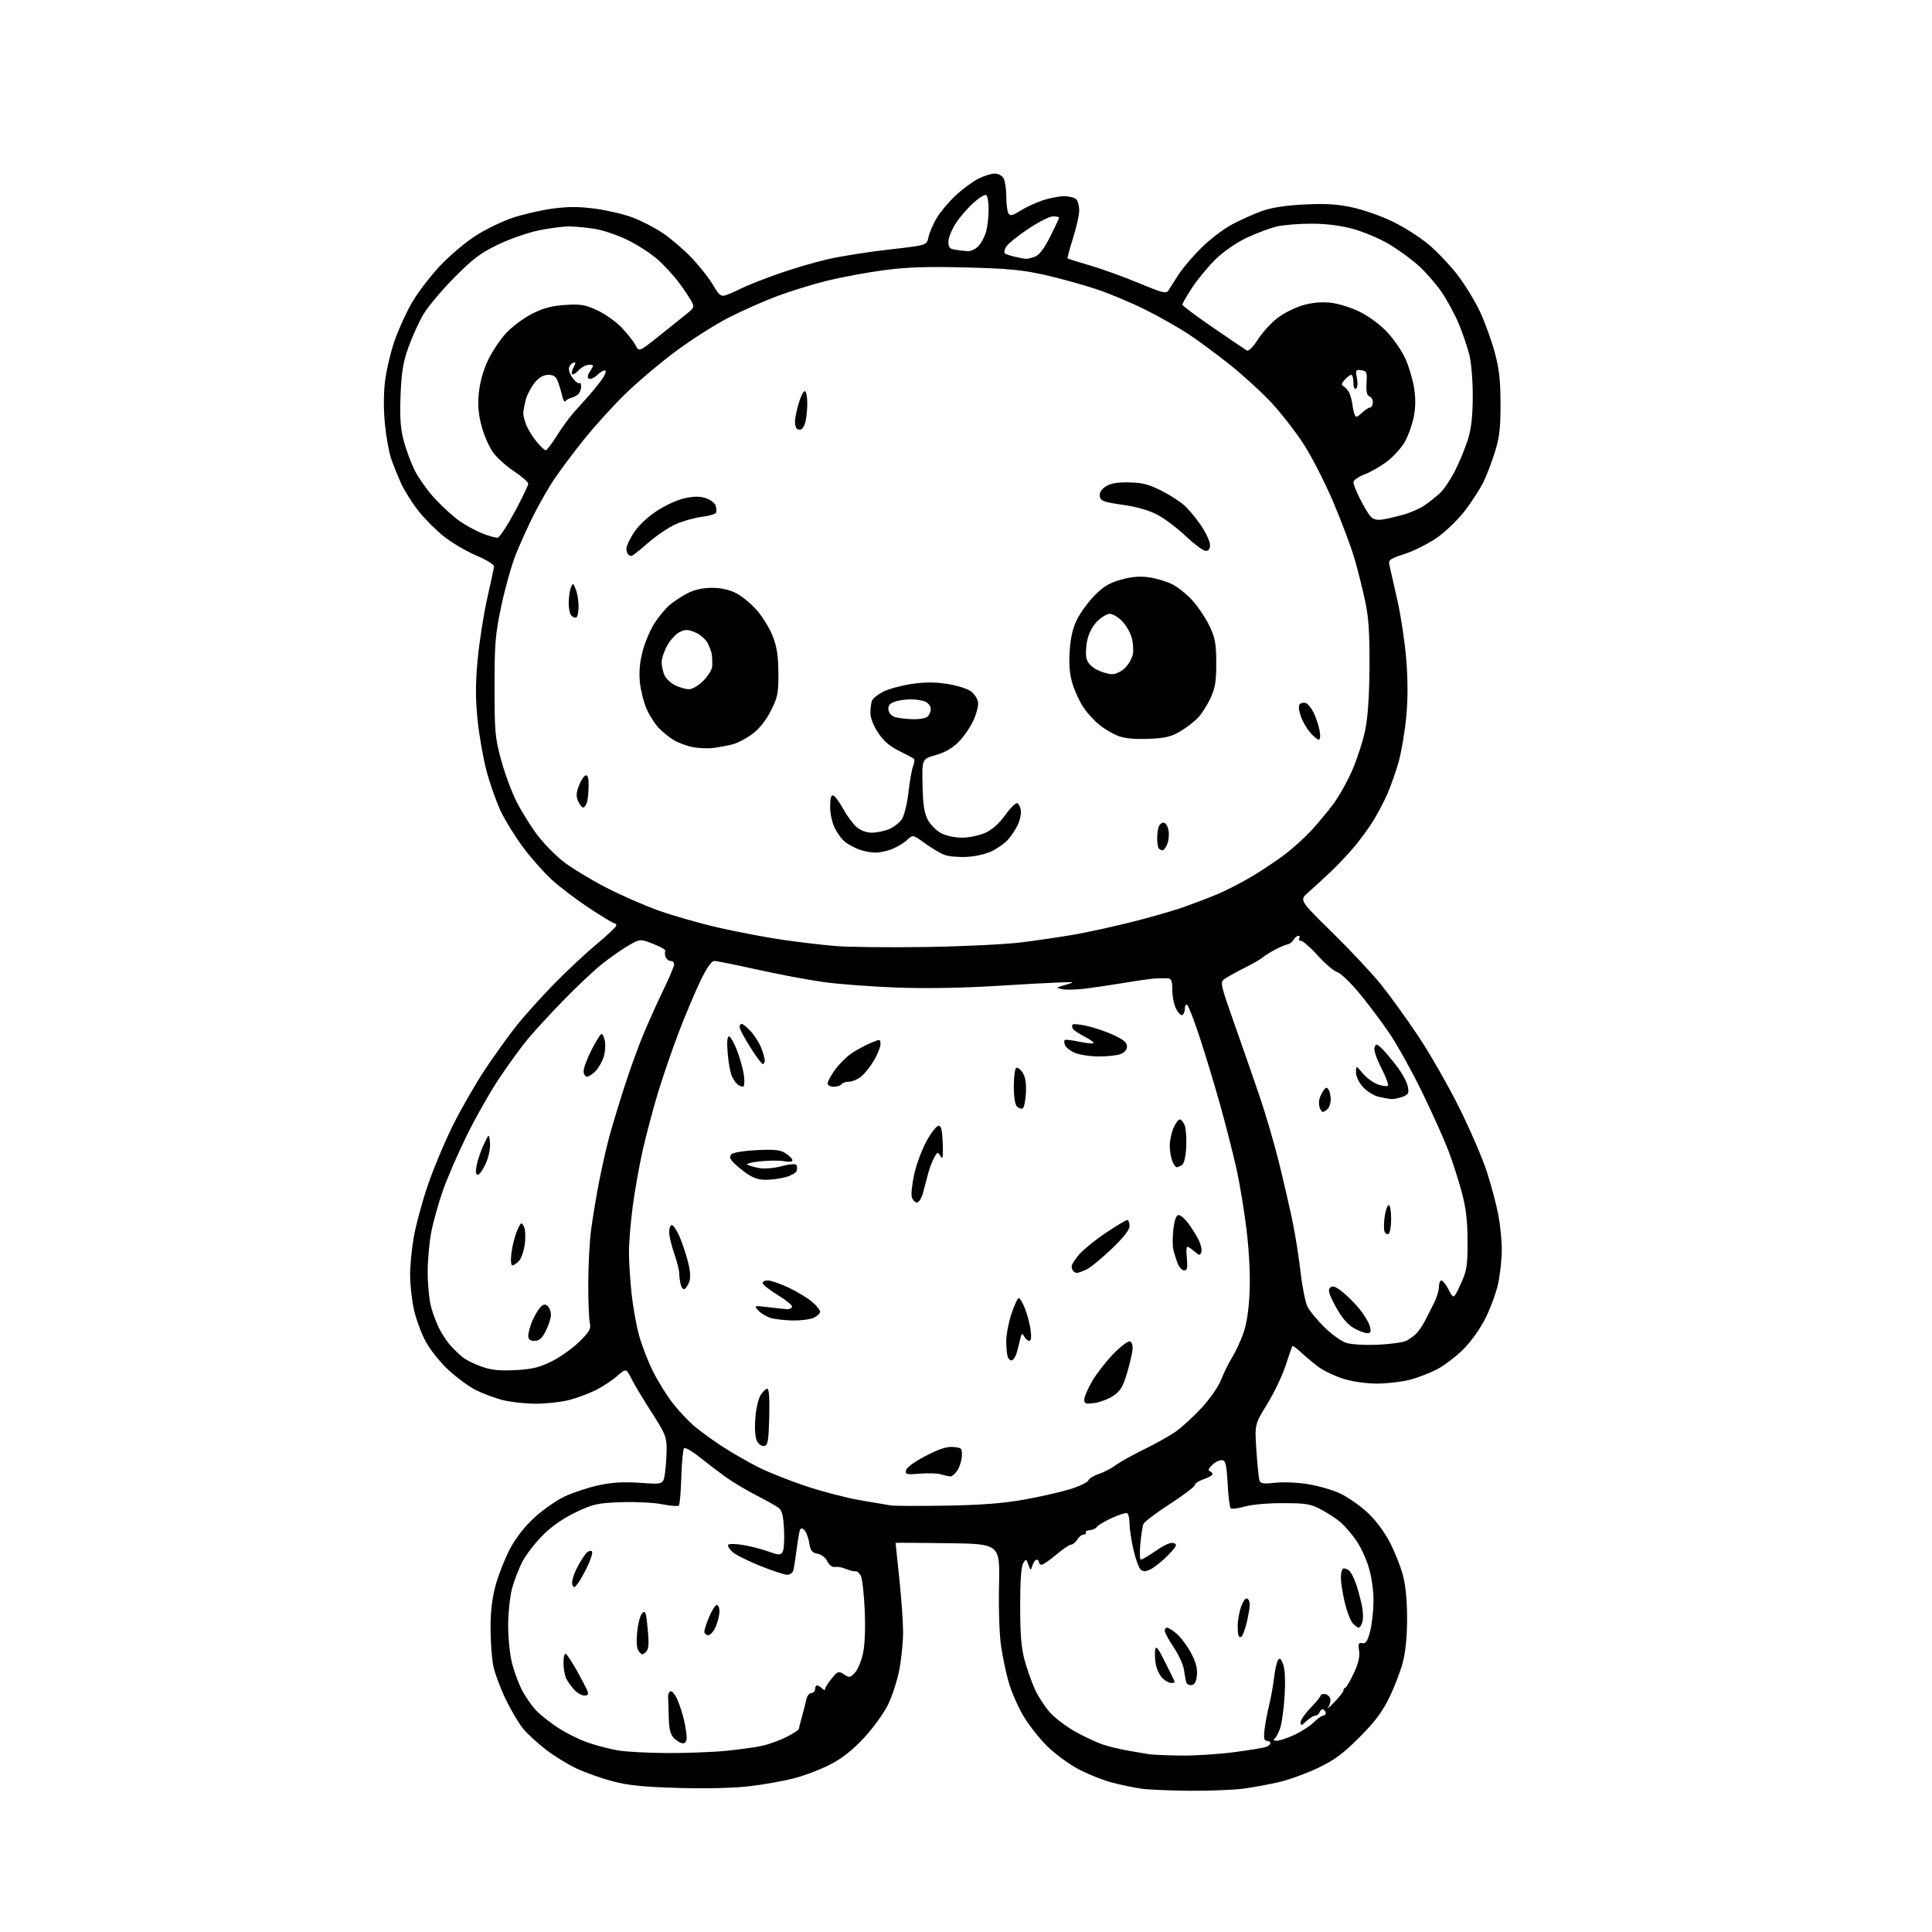 <?xml version="1.0" encoding="UTF-8" standalone="no"?>
<svg 
  version="1.1" 
  xmlns="http://www.w3.org/2000/svg" 
  xmlns:xlink="http://www.w3.org/1999/xlink" 
  xmlns:svg="http://www.w3.org/2000/svg"
  xmlns:rdf="http://www.w3.org/1999/02/22-rdf-syntax-ns#"
  xmlns:cc="http://creativecommons.org/ns#"
  xmlns:dc="http://purl.org/dc/elements/1.1/"
  viewBox="0 0 768 768"
  width="768"
  height="768"
>
<style>svg {background-color: white; }</style>"
<path stroke="none" fill="black" fill-rule="evenodd" d="M473.00,711.86C465.02,711.80 456.25,711.42 453.50,711.01C450.75,710.60 445.63,709.52 442.12,708.62C438.62,707.72 432.62,705.33 428.79,703.32C424.97,701.31 419.28,697.13 416.17,694.04C413.05,690.94 408.80,685.51 406.73,681.96C404.65,678.40 402.09,672.58 401.05,669.00C400.00,665.42 398.61,658.90 397.96,654.50C397.27,649.86 396.92,639.63 397.14,630.12C397.50,613.73 397.50,613.73 376.75,613.44C365.34,613.28 356.00,613.23 356.00,613.33C356.00,613.42 356.67,619.80 357.49,627.50C358.31,635.20 358.98,644.72 358.99,648.66C359.00,652.60 358.33,659.35 357.51,663.66C356.69,667.97 354.66,674.26 353.00,677.63C351.34,681.01 347.08,686.91 343.54,690.74C339.14,695.49 334.92,698.85 330.29,701.28C326.56,703.24 320.04,705.75 315.80,706.86C311.57,707.97 303.49,709.41 297.86,710.06C291.55,710.80 280.67,711.05 269.56,710.73C255.60,710.32 249.68,709.72 243.50,708.08C239.10,706.91 232.68,704.63 229.23,703.02C225.78,701.41 220.30,698.04 217.05,695.54C213.80,693.03 209.73,689.30 208.01,687.24C206.29,685.18 203.15,679.90 201.03,675.50C198.91,671.10 196.69,665.12 196.09,662.20C195.49,659.29 195.00,652.53 195.00,647.18C195.00,640.43 195.63,635.18 197.07,630.00C198.21,625.89 200.74,619.48 202.70,615.75C204.98,611.41 208.46,606.94 212.36,603.33C215.72,600.22 221.21,596.39 224.57,594.82C227.94,593.24 234.02,591.25 238.09,590.39C243.45,589.25 248.02,588.99 254.61,589.46C263.71,590.10 263.71,590.10 264.36,585.41C264.71,582.83 265.00,578.46 265.00,575.70C265.00,571.28 264.30,569.60 259.13,561.59C255.90,556.59 252.28,550.56 251.08,548.19C248.90,543.88 248.90,543.88 245.41,546.94C243.50,548.63 239.70,551.13 236.98,552.51C234.26,553.89 229.46,555.69 226.31,556.51C223.16,557.33 217.17,558.00 213.00,558.00C208.83,558.00 202.84,557.33 199.69,556.51C196.54,555.69 191.76,553.90 189.07,552.53C186.38,551.17 181.51,547.59 178.25,544.57C174.86,541.43 170.95,536.51 169.11,533.06C167.35,529.75 165.26,523.99 164.47,520.27C163.68,516.55 163.03,510.52 163.02,506.88C163.01,503.24 163.67,496.44 164.48,491.76C165.30,487.09 167.77,477.92 169.99,471.38C172.20,464.85 176.69,454.10 179.96,447.50C183.23,440.90 189.05,430.77 192.90,425.00C196.75,419.23 202.42,411.35 205.50,407.50C208.58,403.65 215.24,396.26 220.30,391.08C225.36,385.90 232.99,378.78 237.25,375.24C241.51,371.71 245.00,368.41 245.00,367.91C245.00,367.41 244.63,367.00 244.18,367.00C243.72,367.00 239.27,364.31 234.29,361.03C229.30,357.75 222.62,352.68 219.43,349.78C216.25,346.88 211.06,341.03 207.91,336.78C204.75,332.53 200.76,326.08 199.04,322.43C197.32,318.78 194.80,311.68 193.45,306.65C192.10,301.62 190.48,292.42 189.85,286.22C188.98,277.68 188.98,271.85 189.87,262.27C190.51,255.30 192.21,244.41 193.64,238.05C195.08,231.70 196.31,225.91 196.38,225.18C196.45,224.44 193.37,222.54 189.41,220.86C185.51,219.21 179.78,215.86 176.67,213.42C173.56,210.98 168.96,206.40 166.44,203.24C163.92,200.08 160.76,195.07 159.42,192.10C158.08,189.13 156.30,184.70 155.47,182.27C154.64,179.83 153.55,173.78 153.04,168.84C152.47,163.39 152.46,156.71 153.01,151.90C153.51,147.53 155.23,140.15 156.83,135.50C158.44,130.85 161.65,123.85 163.96,119.94C166.28,116.04 171.18,109.66 174.84,105.76C178.50,101.86 184.76,96.53 188.76,93.92C192.75,91.30 199.50,88.00 203.76,86.59C208.01,85.17 215.21,83.52 219.73,82.91C225.82,82.10 230.22,82.11 236.60,82.96C241.35,83.59 248.10,85.18 251.59,86.50C255.09,87.81 260.55,90.66 263.73,92.83C266.90,94.99 272.01,99.40 275.07,102.63C278.13,105.86 281.90,110.65 283.43,113.28C285.76,117.26 286.58,117.95 288.36,117.40C289.54,117.04 292.30,115.83 294.50,114.72C296.70,113.61 303.23,111.02 309.00,108.97C314.77,106.92 323.77,104.25 329.00,103.05C334.23,101.86 345.23,100.11 353.46,99.19C368.42,97.50 368.42,97.50 369.07,94.33C369.42,92.59 370.87,89.20 372.27,86.80C373.68,84.40 377.06,80.35 379.77,77.81C382.49,75.27 386.56,72.24 388.82,71.09C391.07,69.94 394.05,69.00 395.42,69.00C396.88,69.00 398.36,69.81 398.96,70.93C399.53,72.00 400.01,75.26 400.02,78.18C400.02,81.11 400.41,84.11 400.88,84.85C401.57,85.92 402.51,85.71 405.62,83.76C407.75,82.42 411.72,80.58 414.43,79.66C417.14,78.75 420.99,78.00 422.98,78.00C424.97,78.00 427.14,78.54 427.80,79.20C428.46,79.86 429.00,81.87 429.00,83.66C429.00,85.46 427.89,90.41 426.54,94.67C425.19,98.93 424.22,102.55 424.39,102.72C424.56,102.89 428.51,104.14 433.17,105.49C437.83,106.84 446.56,109.99 452.57,112.48C462.28,116.52 463.61,116.84 464.50,115.40C465.05,114.51 466.85,111.69 468.49,109.14C470.14,106.59 474.23,101.79 477.58,98.48C480.93,95.16 486.44,90.98 489.81,89.18C493.19,87.38 498.55,84.99 501.72,83.86C505.60,82.49 511.16,81.64 518.60,81.28C527.01,80.87 531.63,81.15 537.60,82.45C541.95,83.39 549.10,85.90 553.50,88.03C557.90,90.15 564.29,94.20 567.70,97.02C571.11,99.84 576.38,105.38 579.41,109.33C582.43,113.28 586.48,119.92 588.40,124.07C590.32,128.23 592.92,135.43 594.18,140.07C595.95,146.62 596.46,151.18 596.48,160.50C596.50,170.34 596.08,173.84 594.15,179.97C592.86,184.09 590.77,189.49 589.51,191.99C588.24,194.49 585.09,199.34 582.50,202.79C579.91,206.23 575.01,211.03 571.61,213.46C568.20,215.89 562.36,218.88 558.62,220.11C552.22,222.21 551.85,222.49 552.37,224.92C552.67,226.34 554.06,232.45 555.45,238.50C556.84,244.55 558.43,255.09 558.99,261.92C559.67,270.25 559.68,277.84 559.01,284.93C558.46,290.75 557.11,298.74 556.02,302.70C554.92,306.65 552.87,312.50 551.46,315.69C550.05,318.88 547.48,323.74 545.76,326.50C544.04,329.25 540.71,333.79 538.38,336.58C536.04,339.38 531.74,343.93 528.81,346.70C525.89,349.47 521.93,353.11 520.00,354.78C516.51,357.83 516.51,357.83 529.58,370.67C536.77,377.72 545.51,387.05 549.01,391.40C552.50,395.74 559.16,404.96 563.79,411.90C568.42,418.83 575.77,431.67 580.12,440.43C584.47,449.20 589.41,460.67 591.10,465.93C592.79,471.20 594.81,478.80 595.59,482.84C596.36,486.87 596.99,493.17 596.98,496.84C596.97,500.50 596.33,506.48 595.56,510.12C594.79,513.75 592.51,520.01 590.49,524.02C588.34,528.29 584.68,533.42 581.66,536.41C578.82,539.21 574.22,542.72 571.43,544.22C568.63,545.71 563.70,547.62 560.47,548.47C557.23,549.31 551.34,550.00 547.38,550.00C543.11,550.00 537.69,549.23 534.06,548.10C530.69,547.05 526.27,544.95 524.22,543.44C522.17,541.93 519.04,539.33 517.26,537.66C515.49,536.00 513.90,534.83 513.75,535.07C513.59,535.31 512.37,538.81 511.04,542.85C509.71,546.90 506.40,553.81 503.68,558.23C498.74,566.25 498.74,566.25 499.45,576.74C499.83,582.50 500.39,587.86 500.70,588.65C501.12,589.76 502.50,589.93 506.98,589.42C510.21,589.06 515.96,589.31 520.11,590.00C524.18,590.67 529.86,592.33 532.75,593.68C535.63,595.04 540.41,598.35 543.36,601.05C546.65,604.05 550.13,608.62 552.35,612.85C554.35,616.64 556.74,622.62 557.67,626.12C558.77,630.29 559.35,636.31 559.34,643.50C559.33,650.73 558.73,656.73 557.59,661.00C556.64,664.58 554.20,670.88 552.18,675.00C549.43,680.61 546.43,684.57 540.30,690.70C533.75,697.24 530.42,699.69 523.80,702.84C519.23,705.01 512.35,707.51 508.50,708.40C504.65,709.29 498.35,710.45 494.50,710.99C490.65,711.52 480.98,711.91 473.00,711.86zM469.50,697.86C475.00,697.93 484.50,697.32 490.60,696.52C496.71,695.71 502.45,694.77 503.35,694.42C504.26,694.07 505.00,693.38 505.00,692.89C505.00,692.40 504.36,692.00 503.59,692.00C502.51,692.00 502.29,690.97 502.64,687.75C502.90,685.41 503.72,681.02 504.46,678.00C505.21,674.98 506.10,670.02 506.45,666.99C506.80,663.96 507.49,660.83 507.98,660.03C508.69,658.88 509.13,659.20 510.05,661.53C510.80,663.45 511.01,667.85 510.65,674.00C510.34,679.23 509.55,685.08 508.88,687.00C508.22,688.92 507.18,690.83 506.59,691.23C505.95,691.67 506.33,691.97 507.50,691.97C508.60,691.98 511.79,690.92 514.58,689.62C517.37,688.31 520.84,686.07 522.28,684.62C523.73,683.18 525.38,682.00 525.95,682.00C526.53,682.00 527.00,681.58 527.00,681.06C527.00,680.54 526.60,679.87 526.10,679.56C525.61,679.26 524.95,679.68 524.64,680.51C524.32,681.33 523.52,682.00 522.85,682.00C522.18,682.00 520.59,682.98 519.31,684.17C517.35,686.02 517.00,686.10 517.00,684.68C517.00,683.76 518.80,681.15 521.00,678.88C523.20,676.61 525.00,674.40 525.00,673.97C525.00,673.53 525.79,673.29 526.75,673.43C527.71,673.57 528.65,674.46 528.83,675.39C529.02,676.33 528.59,677.86 527.89,678.80C527.19,679.73 528.28,678.81 530.31,676.75C532.34,674.68 534.00,672.58 534.00,672.08C534.00,671.58 534.37,671.02 534.83,670.83C535.29,670.65 536.81,668.02 538.22,665.00C539.98,661.20 540.61,658.48 540.26,656.18C539.83,653.39 540.04,652.91 541.54,653.18C542.93,653.43 543.62,652.40 544.64,648.50C545.37,645.75 545.97,640.28 545.98,636.36C545.99,632.00 545.22,626.70 544.01,622.77C542.92,619.23 540.62,614.39 538.90,612.02C537.19,609.65 534.59,606.64 533.14,605.33C531.69,604.02 528.25,601.73 525.50,600.25C520.99,597.82 519.47,597.55 510.00,597.53C503.92,597.51 497.49,598.08 494.72,598.89C492.09,599.65 489.62,599.95 489.22,599.56C488.82,599.17 488.27,594.76 488.00,589.76C487.59,582.28 487.21,580.64 485.83,580.44C484.91,580.31 483.15,581.14 481.91,582.29C480.53,583.59 480.11,584.54 480.83,584.78C481.47,584.99 482.00,585.54 482.00,586.01C482.00,586.47 480.43,587.36 478.50,588.00C476.57,588.64 474.98,589.68 474.96,590.33C474.93,590.97 470.46,594.37 465.01,597.88C459.57,601.39 454.84,604.99 454.50,605.87C454.16,606.75 453.62,610.29 453.30,613.74C452.97,617.18 453.08,620.00 453.53,620.00C453.98,620.00 456.72,618.37 459.62,616.37C463.06,614.01 465.49,612.97 466.61,613.41C468.09,613.97 467.76,614.66 464.42,618.12C462.26,620.34 459.23,622.83 457.68,623.65C455.55,624.76 454.52,624.85 453.49,623.99C452.74,623.37 451.42,619.77 450.56,615.98C449.70,612.20 449.00,607.53 449.00,605.61C449.00,603.69 448.59,601.87 448.10,601.56C447.60,601.25 444.83,602.10 441.95,603.43C439.06,604.77 436.39,606.37 436.01,606.98C435.63,607.60 434.38,608.17 433.23,608.26C432.08,608.34 431.36,608.77 431.63,609.21C431.90,609.64 431.52,610.00 430.80,610.00C430.07,610.00 428.92,610.90 428.23,612.00C427.55,613.10 426.45,614.00 425.81,614.00C425.16,614.00 422.49,615.80 419.88,618.00C417.28,620.20 414.66,622.00 414.07,622.00C413.48,622.00 413.00,621.55 413.00,621.00C413.00,620.45 412.58,620.00 412.07,620.00C411.55,620.00 410.82,621.01 410.43,622.23C409.72,624.47 409.72,624.47 408.79,621.98C407.90,619.57 407.84,619.56 406.69,621.50C405.93,622.80 405.52,628.77 405.53,638.50C405.53,649.72 405.98,655.14 407.31,660.00C408.29,663.58 410.14,668.80 411.43,671.62C412.72,674.44 415.43,678.57 417.45,680.81C419.48,683.06 424.09,686.52 427.71,688.51C431.33,690.50 436.14,692.74 438.40,693.49C440.65,694.24 445.20,695.33 448.50,695.92C451.80,696.50 455.62,697.15 457.00,697.35C458.38,697.56 464.00,697.79 469.50,697.86zM265.00,696.86C272.43,696.91 283.00,696.52 288.50,695.99C294.00,695.47 300.66,694.53 303.30,693.91C305.94,693.29 310.22,691.71 312.80,690.40C315.39,689.09 317.53,687.68 317.56,687.26C317.60,686.84 318.14,684.70 318.77,682.50C319.40,680.30 320.16,677.26 320.47,675.75C320.78,674.24 321.70,673.00 322.52,673.00C323.33,673.00 324.00,672.33 324.00,671.50C324.00,670.67 324.36,670.00 324.80,670.00C325.24,670.00 326.14,670.54 326.80,671.20C327.48,671.88 328.00,671.96 328.00,671.39C328.00,670.84 329.17,668.97 330.61,667.24C333.06,664.27 333.34,664.18 335.52,665.60C337.64,666.99 337.98,666.94 339.87,664.91C341.00,663.70 342.44,660.19 343.09,657.11C343.81,653.66 344.05,647.01 343.73,639.84C343.44,633.42 342.73,627.35 342.17,626.34C341.60,625.33 340.77,624.56 340.32,624.62C339.87,624.69 338.82,624.53 338.00,624.28C337.18,624.02 335.82,623.56 335.00,623.25C334.18,622.94 332.72,622.79 331.76,622.91C330.74,623.03 329.54,622.09 328.89,620.66C328.23,619.22 326.64,617.98 325.02,617.65C322.73,617.20 322.17,616.45 321.65,613.18C321.30,611.02 320.38,608.73 319.60,608.08C318.44,607.12 318.08,607.42 317.63,609.70C317.32,611.24 316.80,614.75 316.45,617.50C316.11,620.25 315.61,623.29 315.35,624.25C315.08,625.21 314.00,626.00 312.94,626.00C311.88,626.00 307.02,624.40 302.14,622.45C297.26,620.49 292.30,617.99 291.11,616.89C289.93,615.78 289.18,614.52 289.45,614.08C289.72,613.65 292.29,613.66 295.17,614.12C298.05,614.57 302.58,615.73 305.26,616.69C309.49,618.21 310.24,618.25 311.08,616.97C311.61,616.16 311.88,612.17 311.67,608.09C311.37,602.33 310.87,600.38 309.43,599.33C308.42,598.59 304.42,596.35 300.54,594.36C296.67,592.37 291.25,589.13 288.50,587.16C285.75,585.19 281.07,581.63 278.10,579.24C275.13,576.85 272.35,575.26 271.93,575.70C271.51,576.14 271.01,581.30 270.83,587.17C270.65,593.04 270.21,598.13 269.85,598.49C269.49,598.85 266.48,598.61 263.17,597.95C259.85,597.30 252.50,596.94 246.82,597.15C237.46,597.50 235.80,597.87 228.94,601.13C224.08,603.44 219.42,606.65 215.93,610.11C212.94,613.08 209.27,617.78 207.78,620.57C206.29,623.37 204.38,628.30 203.53,631.53C202.69,634.77 202.00,641.42 202.00,646.32C202.00,651.21 202.71,657.94 203.57,661.28C204.44,664.62 206.23,669.41 207.54,671.93C208.86,674.44 211.31,677.98 212.98,679.78C214.66,681.58 218.75,684.82 222.07,686.97C225.40,689.12 230.90,691.80 234.31,692.92C237.71,694.05 242.97,695.37 246.00,695.87C249.03,696.36 257.57,696.81 265.00,696.86zM271.50,693.00C270.68,693.00 269.10,692.10 268.00,691.00C266.46,689.46 265.96,687.52 265.83,682.50C265.74,678.92 265.63,675.25 265.58,674.33C265.54,673.42 265.99,672.50 266.59,672.30C267.18,672.11 268.41,673.64 269.32,675.72C270.23,677.80 271.42,681.52 271.96,684.00C272.51,686.48 272.96,689.51 272.98,690.75C272.99,692.09 272.40,693.00 271.50,693.00zM232.28,674.00C231.22,674.00 229.43,672.99 228.30,671.75C227.17,670.51 225.74,668.52 225.12,667.32C224.51,666.11 224.00,663.28 224.00,661.01C224.00,658.58 224.40,657.13 224.98,657.48C225.51,657.82 227.51,660.88 229.42,664.29C231.32,667.71 233.18,671.29 233.55,672.25C234.04,673.54 233.71,674.00 232.28,674.00zM473.75,669.82C472.78,670.00 471.81,669.55 471.58,668.82C471.36,668.10 470.94,665.84 470.66,663.82C470.38,661.80 468.54,657.75 466.57,654.83C464.61,651.92 463.00,648.96 463.00,648.26C463.00,647.57 463.42,647.00 463.92,647.00C464.43,647.00 466.14,648.09 467.72,649.42C469.30,650.75 471.84,654.12 473.36,656.91C475.30,660.49 476.03,663.11 475.81,665.74C475.59,668.36 474.97,669.58 473.75,669.82zM465.50,669.00C464.68,669.00 463.13,668.13 462.06,667.06C460.99,665.99 459.82,663.57 459.47,661.69C459.12,659.80 458.99,657.19 459.19,655.88C459.48,653.96 460.27,654.94 463.27,660.94C465.32,665.03 467.00,668.52 467.00,668.69C467.00,668.86 466.32,669.00 465.50,669.00zM256.76,656.67C255.52,657.91 255.16,657.89 254.03,656.53C253.12,655.44 252.89,653.11 253.28,648.85C253.58,645.49 254.49,642.08 255.29,641.28C256.57,640.00 256.84,640.78 257.47,647.53C258.04,653.61 257.89,655.54 256.76,656.67zM493.25,650.76C492.37,651.04 492.00,649.80 492.00,646.55C492.00,644.01 492.69,640.30 493.52,638.29C494.66,635.57 495.33,634.93 496.18,635.78C497.03,636.63 496.96,638.62 495.91,643.63C495.13,647.32 493.94,650.53 493.25,650.76zM281.55,650.00C280.70,650.00 280.00,649.36 280.00,648.58C280.00,647.80 280.88,645.10 281.96,642.58C283.04,640.06 284.39,638.00 284.96,638.00C285.53,638.00 286.00,639.14 286.00,640.53C286.00,641.92 285.35,644.62 284.55,646.53C283.75,648.44 282.40,650.00 281.55,650.00zM540.09,647.00C539.66,647.00 538.58,646.20 537.69,645.21C536.80,644.23 535.39,640.52 534.55,636.96C533.72,633.41 533.02,629.06 533.01,627.31C533.01,625.55 533.38,623.88 533.85,623.59C534.32,623.30 535.40,623.61 536.24,624.28C537.08,624.95 538.48,627.75 539.34,630.50C540.20,633.25 541.19,637.15 541.55,639.16C541.90,641.18 541.89,643.77 541.53,644.91C541.16,646.06 540.52,647.00 540.09,647.00zM229.68,629.50C228.31,631.28 228.07,631.32 227.50,629.85C227.15,628.93 227.96,626.04 229.35,623.29C230.72,620.59 232.51,617.82 233.33,617.14C234.15,616.46 235.06,616.29 235.36,616.77C235.65,617.25 234.84,619.86 233.56,622.57C232.27,625.28 230.53,628.40 229.68,629.50zM376.00,598.52C389.96,598.28 398.77,597.61 407.00,596.14C413.32,595.02 421.56,593.15 425.30,591.99C429.04,590.83 432.35,589.26 432.64,588.49C432.94,587.72 434.82,586.56 436.84,585.90C438.85,585.24 441.85,583.68 443.50,582.44C445.15,581.20 450.15,578.41 454.61,576.23C459.08,574.06 464.73,570.91 467.17,569.23C469.61,567.55 474.28,563.29 477.55,559.76C480.97,556.07 484.32,551.25 485.43,548.42C486.49,545.71 488.44,541.75 489.78,539.61C491.11,537.46 493.11,533.19 494.22,530.11C495.53,526.43 496.40,520.89 496.72,514.00C497.03,507.50 496.61,498.22 495.61,489.63C494.73,482.00 492.86,470.65 491.46,464.39C490.05,458.14 487.11,446.61 484.91,438.76C482.71,430.92 479.09,418.99 476.87,412.26C474.66,405.53 472.43,399.76 471.92,399.45C471.41,399.14 471.00,399.78 471.00,400.88C471.00,401.98 470.57,403.15 470.04,403.47C469.52,403.80 468.39,402.72 467.54,401.08C466.69,399.44 466.00,396.05 466.00,393.55C466.00,389.92 465.64,388.98 464.25,388.89C463.29,388.84 461.15,388.86 459.50,388.94C457.85,389.02 452.45,389.77 447.50,390.60C442.55,391.42 435.53,392.48 431.89,392.94C428.26,393.40 423.99,393.53 422.40,393.23C419.53,392.68 419.54,392.67 423.51,391.51C427.50,390.34 427.50,390.34 421.50,390.52C418.20,390.62 406.27,391.27 395.00,391.97C382.33,392.75 367.63,392.98 356.50,392.57C346.60,392.21 333.55,391.23 327.50,390.39C321.45,389.56 309.56,387.33 301.08,385.44C292.60,383.55 284.90,382.00 283.97,382.00C282.84,382.00 281.01,384.60 278.51,389.75C276.44,394.01 272.59,403.12 269.95,410.00C267.32,416.88 263.55,427.81 261.58,434.30C259.61,440.80 256.87,451.11 255.49,457.22C254.11,463.34 252.31,473.46 251.49,479.72C250.67,485.98 250.01,494.12 250.02,497.80C250.03,501.49 250.48,508.77 251.03,514.00C251.58,519.23 252.92,526.78 254.02,530.79C255.12,534.80 257.65,541.33 259.64,545.29C261.64,549.26 265.21,554.98 267.59,558.00C269.96,561.02 273.88,565.15 276.30,567.17C278.71,569.19 283.79,572.84 287.59,575.29C291.39,577.74 297.71,581.36 301.64,583.33C305.57,585.30 314.12,588.69 320.64,590.85C327.16,593.01 336.77,595.50 342.00,596.38C347.23,597.25 352.62,598.17 354.00,598.41C355.38,598.65 365.27,598.70 376.00,598.52zM377.73,586.90C377.05,586.85 375.38,586.47 374.00,586.06C372.62,585.65 368.87,585.54 365.65,585.81C360.37,586.25 359.83,586.12 360.15,584.46C360.36,583.36 363.47,581.09 367.95,578.76C373.34,575.97 376.37,574.98 378.94,575.20C382.27,575.48 382.49,575.71 382.35,578.77C382.27,580.57 381.47,583.16 380.58,584.52C379.68,585.89 378.40,586.96 377.73,586.90zM303.82,574.80C302.87,574.98 301.61,574.15 300.94,572.90C300.20,571.50 299.94,568.13 300.24,563.87C300.52,559.98 301.44,555.98 302.39,554.53C303.30,553.14 304.50,552.00 305.06,552.00C305.69,552.00 305.96,556.15 305.78,563.24C305.54,572.84 305.25,574.52 303.82,574.80zM435.06,557.72C431.56,558.19 431.00,558.01 431.01,556.38C431.01,555.35 432.40,552.09 434.09,549.15C435.78,546.20 439.56,541.32 442.49,538.29C445.43,535.26 448.43,532.99 449.16,533.24C449.97,533.52 450.38,534.86 450.19,536.60C450.03,538.20 449.02,542.42 447.96,546.00C446.41,551.23 445.36,552.96 442.58,554.84C440.68,556.12 437.29,557.42 435.06,557.72zM204.81,544.64C211.52,544.30 214.32,543.62 219.31,541.16C222.72,539.47 227.65,535.97 230.29,533.36C234.41,529.28 234.99,528.23 234.45,525.78C234.11,524.22 233.83,517.19 233.84,510.17C233.85,503.14 234.35,493.59 234.96,488.95C235.57,484.30 236.98,475.77 238.10,470.00C239.22,464.23 241.05,456.12 242.16,452.00C243.28,447.88 246.00,438.88 248.21,432.00C250.41,425.12 253.93,415.45 256.03,410.50C258.12,405.54 261.67,397.69 263.92,393.05C266.16,388.41 268.00,384.02 268.00,383.30C268.00,382.59 267.37,382.00 266.61,382.00C265.84,382.00 264.94,381.28 264.60,380.41C264.27,379.54 264.21,378.47 264.48,378.04C264.74,377.61 262.61,376.34 259.73,375.23C254.50,373.20 254.50,373.20 250.00,375.75C247.53,377.16 242.80,380.45 239.50,383.06C236.20,385.68 229.20,392.25 223.96,397.66C218.71,403.07 212.35,409.98 209.83,413.00C207.31,416.02 202.27,422.95 198.63,428.38C194.98,433.81 189.10,444.16 185.55,451.38C182.00,458.60 177.68,468.55 175.97,473.50C174.25,478.45 172.20,485.80 171.42,489.84C170.64,493.87 170.01,501.07 170.01,505.84C170.02,510.60 170.62,516.75 171.36,519.50C172.09,522.25 173.64,526.30 174.79,528.50C175.94,530.70 177.92,533.62 179.20,535.00C180.47,536.38 182.52,538.36 183.76,539.40C184.99,540.45 188.36,542.15 191.25,543.19C195.31,544.64 198.39,544.97 204.81,544.64zM402.31,540.73C401.73,540.92 400.97,540.35 400.62,539.46C400.28,538.57 400.00,535.71 400.00,533.11C400.00,530.51 400.94,525.60 402.09,522.19C403.24,518.79 404.54,516.00 404.98,516.00C405.42,516.00 406.52,517.85 407.42,520.10C408.33,522.36 409.34,526.19 409.67,528.60C410.06,531.47 409.89,533.00 409.19,533.00C408.59,533.00 407.66,532.22 407.13,531.26C406.29,529.77 406.06,529.95 405.49,532.51C405.12,534.16 404.50,536.60 404.10,537.94C403.70,539.28 402.90,540.53 402.31,540.73zM547.66,534.55C552.69,534.34 557.84,533.62 559.09,532.95C560.35,532.28 562.12,531.00 563.03,530.11C563.94,529.23 565.49,526.92 566.48,525.00C567.46,523.08 569.10,519.83 570.13,517.80C571.16,515.76 572.00,512.95 572.00,511.55C572.00,510.15 572.44,509.00 572.98,509.00C573.51,509.00 574.83,510.69 575.90,512.75C577.85,516.50 577.85,516.50 580.61,510.50C583.11,505.09 583.38,503.42 583.37,493.50C583.36,485.27 582.79,480.36 581.10,474.00C579.85,469.32 577.47,461.90 575.80,457.50C574.13,453.10 569.49,442.75 565.49,434.50C561.48,426.25 555.63,415.68 552.48,411.00C549.33,406.32 543.84,399.01 540.29,394.75C536.73,390.48 532.81,386.74 531.58,386.43C530.34,386.12 526.90,383.20 523.94,379.93C520.97,376.67 517.95,374.00 517.22,374.00C516.48,374.00 516.16,373.55 516.50,373.00C516.84,372.45 516.66,372.00 516.11,372.00C515.55,372.00 514.71,372.70 514.22,373.56C513.74,374.42 512.71,375.23 511.93,375.37C511.14,375.50 508.93,376.43 507.00,377.43C505.07,378.42 502.82,379.83 502.00,380.55C501.18,381.27 497.80,383.21 494.50,384.86C491.20,386.51 487.69,388.46 486.69,389.21C484.98,390.48 485.19,391.41 490.52,406.53C493.63,415.31 498.17,428.35 500.61,435.50C503.06,442.65 506.61,454.80 508.51,462.50C510.40,470.20 512.83,480.77 513.90,486.00C514.97,491.23 516.38,500.23 517.04,506.00C517.70,511.77 518.93,517.84 519.77,519.48C520.60,521.12 523.59,524.74 526.39,527.52C529.20,530.30 533.08,533.11 535.00,533.75C537.08,534.45 542.22,534.78 547.66,534.55zM212.48,533.00C210.65,533.00 210.00,532.46 210.00,530.97C210.00,529.85 210.69,527.28 211.54,525.25C212.38,523.23 213.80,520.77 214.69,519.79C215.91,518.44 216.63,518.28 217.65,519.13C218.39,519.74 219.00,521.33 219.00,522.66C219.00,523.99 218.09,526.86 216.98,529.04C215.45,532.05 214.36,533.00 212.48,533.00zM543.36,529.96C542.34,529.93 539.88,528.95 537.90,527.77C535.52,526.34 533.16,523.50 530.92,519.34C528.30,514.50 527.80,512.80 528.72,511.88C529.64,510.96 530.70,511.30 533.39,513.35C535.30,514.81 538.43,517.91 540.35,520.25C542.27,522.59 544.15,525.74 544.53,527.25C545.10,529.52 544.89,529.99 543.36,529.96zM315.20,524.91C312.07,524.86 308.11,524.42 306.42,523.92C304.72,523.43 302.50,522.11 301.49,520.98C299.64,518.94 299.64,518.94 305.57,519.65C308.83,520.04 312.18,520.40 313.00,520.43C313.82,520.47 314.66,520.05 314.86,519.50C315.06,518.95 312.62,516.91 309.43,514.96C306.25,513.01 303.46,510.88 303.24,510.21C303.00,509.49 303.79,509.00 305.17,509.00C306.45,509.00 310.20,510.28 313.50,511.85C316.80,513.41 320.96,515.93 322.75,517.43C324.54,518.94 326.00,520.74 326.00,521.43C326.00,522.12 324.85,523.20 323.45,523.84C322.05,524.48 318.34,524.96 315.20,524.91zM272.18,512.39C271.65,512.71 270.96,511.97 270.63,510.74C270.30,509.51 270.02,507.48 270.01,506.23C270.01,504.97 269.10,501.39 268.00,498.26C266.90,495.13 266.00,491.32 266.00,489.78C266.00,488.25 266.48,487.00 267.06,487.00C267.64,487.00 268.97,488.94 270.02,491.31C271.07,493.68 272.60,498.21 273.42,501.36C274.41,505.17 274.61,507.88 274.02,509.45C273.53,510.75 272.70,512.07 272.18,512.39zM428.12,506.00C427.69,506.00 427.03,505.70 426.67,505.33C426.30,504.97 426.00,504.08 426.00,503.37C426.00,502.65 427.39,500.48 429.10,498.54C430.80,496.60 435.56,492.76 439.68,490.01C443.80,487.25 447.58,485.00 448.08,485.00C448.59,485.00 449.00,486.05 449.00,487.33C449.00,488.93 446.70,491.86 441.75,496.59C437.76,500.39 433.24,504.07 431.70,504.75C430.16,505.44 428.55,506.00 428.12,506.00zM470.75,505.00C469.92,505.00 468.75,503.76 468.16,502.25C467.56,500.74 466.78,498.25 466.42,496.73C466.07,495.21 466.08,491.50 466.46,488.48C466.92,484.82 467.60,483.00 468.52,483.00C469.28,483.00 470.99,484.46 472.33,486.25C473.67,488.04 475.52,491.00 476.45,492.84C477.38,494.68 477.88,496.88 477.55,497.73C477.03,499.10 476.76,499.10 475.23,497.79C474.28,496.97 473.01,496.03 472.40,495.69C471.64,495.26 471.45,496.60 471.78,500.03C472.16,504.00 471.95,505.00 470.75,505.00zM203.71,503.00C203.12,503.00 202.95,501.04 203.30,498.11C203.62,495.42 204.61,491.49 205.50,489.36C206.96,485.89 207.23,485.69 208.19,487.38C208.79,488.46 208.99,491.41 208.65,494.27C208.33,497.02 207.30,500.11 206.38,501.14C205.45,502.16 204.25,503.00 203.71,503.00zM551.99,490.50C551.44,490.85 550.71,490.42 550.38,489.55C550.05,488.68 550.08,485.96 550.45,483.49C550.82,481.02 551.54,479.00 552.06,479.00C552.58,479.00 553.00,481.45 553.00,484.44C553.00,487.43 552.55,490.16 551.99,490.50zM364.53,478.00C363.76,478.00 362.84,477.07 362.48,475.94C362.12,474.81 362.55,470.64 363.43,466.69C364.32,462.73 366.54,456.80 368.37,453.50C370.20,450.20 372.33,447.50 373.10,447.50C374.14,447.50 374.56,449.28 374.75,454.50C374.95,460.09 374.77,461.12 373.86,459.60C372.78,457.78 372.67,457.80 371.39,460.10C370.65,461.42 369.61,464.07 369.09,466.00C368.56,467.93 367.64,471.41 367.03,473.75C366.39,476.19 365.33,478.00 364.53,478.00zM304.40,468.99C301.48,469.00 299.18,468.19 296.40,466.17C294.26,464.61 291.87,462.56 291.09,461.62C290.03,460.34 289.97,459.63 290.83,458.77C291.47,458.13 295.97,457.43 300.85,457.19C308.07,456.85 310.21,457.09 312.36,458.50C313.81,459.45 315.00,460.68 315.00,461.24C315.00,461.84 313.72,461.99 311.83,461.62C310.08,461.27 305.76,461.28 302.22,461.64C298.63,462.01 296.38,462.62 297.14,463.02C297.89,463.42 300.07,464.02 302.00,464.36C303.93,464.70 307.86,464.35 310.75,463.58C313.99,462.72 316.22,462.55 316.59,463.14C316.91,463.67 316.94,464.72 316.64,465.49C316.35,466.25 314.40,467.35 312.31,467.93C310.21,468.51 306.66,468.99 304.40,468.99zM189.94,467.00C189.14,467.00 188.99,465.84 189.47,463.25C189.85,461.19 191.12,457.48 192.29,455.00C194.42,450.50 194.42,450.50 194.77,454.22C194.98,456.47 194.32,459.74 193.11,462.47C192.01,464.96 190.59,467.00 189.94,467.00zM467.73,463.98C467.30,463.99 466.51,462.85 465.98,461.43C465.44,460.02 465.00,457.31 465.00,455.40C465.00,453.50 465.65,450.38 466.45,448.47C467.25,446.56 468.38,445.00 468.97,445.00C469.57,445.00 470.46,446.08 470.96,447.40C471.46,448.72 471.72,452.60 471.54,456.03C471.33,459.86 470.68,462.59 469.85,463.11C469.11,463.58 468.15,463.98 467.73,463.98zM525.87,442.00C525.46,442.00 524.87,441.16 524.54,440.14C524.22,439.12 524.26,437.43 524.63,436.39C525.01,435.35 525.76,433.92 526.32,433.20C527.14,432.14 527.47,432.14 528.15,433.20C528.60,433.92 528.98,435.65 528.98,437.05C528.99,438.45 528.46,440.14 527.80,440.80C527.14,441.46 526.27,442.00 525.87,442.00zM406.46,440.68C405.89,440.87 404.88,440.48 404.21,439.81C403.50,439.10 403.00,435.81 403.00,431.86C403.00,428.15 403.43,424.85 403.96,424.53C404.48,424.20 405.63,425.03 406.51,426.37C407.62,428.07 408.01,430.56 407.80,434.58C407.64,437.75 407.03,440.50 406.46,440.68zM553.18,436.90C552.26,436.84 549.93,436.43 548.01,435.98C546.10,435.53 543.28,433.76 541.76,432.06C540.14,430.25 539.01,427.84 539.03,426.23C539.05,423.50 539.05,423.50 541.78,426.74C543.27,428.52 545.99,430.48 547.80,431.10C549.62,431.72 551.39,431.94 551.74,431.59C552.10,431.24 550.89,428.05 549.08,424.50C547.14,420.73 546.03,417.36 546.40,416.39C546.99,414.86 547.20,414.87 549.01,416.51C550.10,417.49 552.79,420.63 554.98,423.48C557.18,426.33 559.27,430.08 559.61,431.81C560.16,434.57 559.91,435.08 557.56,435.98C556.08,436.54 554.11,436.95 553.18,436.90zM295.38,431.98C294.90,431.98 294.00,431.64 293.40,431.23C292.79,430.83 291.75,429.46 291.09,428.20C290.42,426.93 289.61,422.77 289.29,418.95C288.90,414.31 289.07,412.00 289.78,412.00C290.37,412.00 291.84,414.59 293.05,417.75C294.25,420.91 295.47,425.41 295.75,427.75C296.03,430.09 295.86,431.99 295.38,431.98zM331.44,432.00C330.06,432.00 329.00,431.41 329.00,430.65C329.00,429.91 330.35,427.44 331.99,425.17C333.64,422.90 336.68,419.92 338.74,418.56C340.81,417.20 344.19,415.39 346.25,414.53C349.88,413.02 350.00,413.04 350.00,415.06C350.00,416.21 348.83,419.14 347.40,421.58C345.97,424.01 343.66,426.91 342.27,428.00C340.87,429.10 338.69,430.00 337.42,430.00C336.16,430.00 334.84,430.45 334.50,431.00C334.16,431.55 332.78,432.00 331.44,432.00zM233.33,428.00C232.60,428.00 232.00,426.99 232.00,425.75C232.00,424.51 233.44,420.69 235.20,417.25C236.97,413.81 238.73,411.00 239.13,411.00C239.52,411.00 240.11,412.24 240.43,413.75C240.76,415.26 240.58,418.03 240.04,419.91C239.49,421.79 238.06,424.37 236.85,425.66C235.64,426.95 234.05,428.00 233.33,428.00zM303.25,423.00C302.83,423.00 300.58,419.99 298.25,416.30C295.91,412.62 294.00,409.02 294.00,408.30C294.00,407.59 294.37,407.00 294.81,407.00C295.26,407.00 296.81,408.24 298.26,409.75C299.71,411.26 301.59,414.17 302.45,416.22C303.30,418.26 304.00,420.63 304.00,421.47C304.00,422.31 303.66,423.00 303.25,423.00zM436.68,419.96C433.28,419.94 429.03,419.28 427.23,418.50C425.44,417.72 423.70,416.37 423.36,415.50C423.03,414.63 422.97,413.70 423.23,413.44C423.49,413.17 426.05,413.46 428.92,414.08C431.79,414.69 434.38,414.96 434.67,414.67C434.96,414.38 433.38,413.21 431.16,412.08C428.95,410.95 426.84,409.54 426.47,408.95C426.10,408.35 426.07,407.60 426.39,407.27C426.72,406.95 429.35,407.21 432.24,407.86C435.13,408.51 439.86,410.13 442.75,411.47C446.61,413.26 448.00,414.46 448.00,415.98C448.00,417.28 447.05,418.41 445.43,419.02C444.02,419.56 440.09,419.98 436.68,419.96zM368.00,376.45C382.57,376.23 399.68,375.40 406.00,374.61C412.32,373.82 421.77,372.43 427.00,371.52C432.23,370.62 442.57,368.35 450.00,366.48C457.43,364.61 466.65,361.96 470.50,360.60C474.35,359.24 480.42,356.92 484.00,355.43C487.57,353.94 493.87,350.68 498.00,348.19C502.12,345.70 507.98,341.77 511.00,339.46C514.02,337.15 518.54,333.06 521.04,330.38C523.54,327.70 527.48,322.97 529.81,319.89C532.13,316.80 535.63,310.60 537.57,306.12C539.51,301.63 541.82,294.48 542.69,290.23C543.75,285.07 544.32,276.68 544.39,265.00C544.47,251.55 544.08,245.53 542.68,239.00C541.69,234.32 539.80,226.78 538.49,222.24C537.18,217.70 533.39,207.55 530.05,199.70C526.72,191.85 521.37,181.39 518.16,176.46C514.95,171.53 509.22,164.16 505.41,160.07C501.61,155.98 494.23,149.23 489.00,145.06C483.77,140.89 476.35,135.40 472.50,132.85C468.65,130.30 461.00,125.97 455.50,123.21C450.00,120.45 441.23,116.76 436.00,115.01C430.77,113.25 421.55,110.70 415.50,109.33C406.43,107.28 400.91,106.75 384.00,106.32C368.46,105.92 360.60,106.18 351.50,107.39C344.90,108.26 334.88,110.10 329.24,111.48C323.60,112.85 314.60,115.60 309.24,117.60C303.88,119.59 295.02,123.51 289.55,126.31C284.07,129.11 274.40,135.30 268.05,140.06C261.70,144.83 252.61,152.58 247.85,157.28C243.09,161.99 235.85,170.04 231.75,175.17C227.66,180.30 222.50,187.20 220.29,190.50C218.08,193.80 214.41,200.21 212.13,204.74C209.85,209.28 206.64,216.37 204.99,220.52C203.35,224.66 200.79,233.77 199.30,240.77C196.89,252.12 196.59,255.62 196.59,273.00C196.59,290.89 196.80,293.29 199.19,302.07C200.62,307.33 203.36,314.76 205.28,318.57C207.20,322.38 210.89,328.31 213.47,331.75C216.06,335.19 220.72,339.99 223.84,342.42C226.95,344.86 234.40,349.40 240.38,352.53C246.36,355.66 256.04,359.91 261.88,361.99C267.72,364.07 278.57,367.15 286.00,368.84C293.43,370.52 304.68,372.65 311.00,373.57C317.32,374.49 326.77,375.61 332.00,376.05C337.23,376.49 353.43,376.67 368.00,376.45zM384.53,340.61C381.21,340.81 377.15,340.46 375.50,339.84C373.85,339.23 370.34,337.16 367.70,335.24C362.89,331.75 362.89,331.75 360.68,333.83C359.47,334.97 356.81,336.60 354.77,337.45C352.73,338.30 349.59,338.97 347.78,338.92C345.98,338.88 343.13,338.32 341.46,337.67C339.79,337.03 337.41,335.77 336.17,334.87C334.93,333.98 333.03,331.52 331.96,329.41C330.81,327.16 330.00,323.57 330.00,320.71C330.00,317.26 330.37,315.95 331.25,316.23C331.94,316.46 333.71,318.86 335.19,321.57C336.68,324.28 339.06,327.51 340.50,328.75C342.13,330.15 344.42,331.00 346.59,331.00C348.50,331.00 351.59,330.36 353.45,329.58C355.32,328.80 357.60,327.01 358.53,325.59C359.46,324.17 360.62,319.44 361.11,315.08C361.60,310.71 362.42,306.03 362.93,304.67C363.45,303.32 363.63,301.97 363.34,301.67C363.05,301.38 360.41,299.97 357.47,298.53C353.69,296.68 351.24,294.57 349.07,291.29C347.22,288.51 346.00,285.36 346.00,283.41C346.00,281.62 346.28,279.43 346.62,278.54C346.97,277.65 348.97,276.03 351.08,274.96C353.19,273.88 358.25,272.50 362.32,271.90C367.62,271.11 371.66,271.10 376.58,271.87C380.35,272.45 384.58,273.78 385.97,274.82C387.36,275.85 388.64,277.84 388.81,279.24C388.97,280.64 388.09,283.95 386.85,286.60C385.60,289.25 382.96,293.04 380.97,295.03C378.57,297.43 375.52,299.16 371.93,300.17C366.50,301.70 366.50,301.70 366.72,311.97C366.88,319.66 367.39,323.13 368.77,325.78C369.78,327.73 372.15,330.15 374.03,331.16C376.09,332.26 379.48,332.99 382.48,332.98C385.24,332.97 389.39,332.10 391.70,331.05C394.42,329.81 397.20,327.34 399.57,324.03C401.59,321.22 403.75,319.08 404.37,319.29C404.99,319.49 405.64,320.83 405.81,322.26C405.98,323.69 405.37,326.36 404.44,328.18C403.52,330.01 401.81,332.56 400.63,333.85C399.46,335.14 396.71,337.11 394.53,338.23C392.25,339.40 388.00,340.41 384.53,340.61zM462.19,338.00C461.72,338.00 461.03,337.70 460.67,337.33C460.30,336.97 460.00,335.20 460.00,333.42C460.00,331.63 460.27,329.45 460.61,328.58C460.94,327.71 461.81,327.00 462.53,327.00C463.25,327.00 464.12,328.27 464.46,329.83C464.80,331.38 464.63,333.86 464.07,335.33C463.51,336.80 462.66,338.00 462.19,338.00zM231.86,321.00C231.36,321.00 230.45,319.89 229.83,318.53C228.96,316.63 229.03,315.21 230.11,312.36C230.89,310.32 232.08,308.47 232.76,308.25C233.62,307.96 234.00,309.16 233.99,312.17C233.98,314.55 233.70,317.51 233.37,318.75C233.04,319.99 232.36,321.00 231.86,321.00zM283.50,297.33C281.30,297.60 277.56,297.43 275.18,296.95C272.81,296.47 269.44,295.19 267.68,294.11C265.93,293.03 263.29,290.87 261.80,289.32C260.32,287.77 258.18,284.40 257.05,281.84C255.92,279.28 254.71,274.55 254.38,271.33C253.96,267.34 254.29,263.41 255.42,259.02C256.33,255.47 258.45,250.42 260.14,247.79C261.82,245.16 264.57,241.86 266.24,240.45C267.90,239.05 271.12,236.95 273.38,235.79C276.10,234.40 279.37,233.68 283.00,233.68C286.63,233.68 289.90,234.40 292.63,235.80C294.90,236.96 298.60,240.01 300.84,242.56C303.09,245.12 305.93,249.75 307.15,252.85C308.83,257.14 309.38,260.67 309.42,267.50C309.47,275.56 309.16,277.12 306.48,282.45C304.59,286.23 301.93,289.60 299.20,291.67C296.85,293.47 293.25,295.37 291.21,295.89C289.17,296.41 285.70,297.06 283.50,297.33zM456.59,293.70C451.26,293.92 447.18,293.54 444.63,292.59C442.50,291.80 439.12,289.84 437.13,288.23C435.13,286.62 432.29,283.55 430.82,281.40C429.34,279.26 427.38,275.09 426.45,272.15C425.23,268.33 424.88,264.62 425.20,259.08C425.51,253.73 426.37,249.86 428.01,246.49C429.30,243.81 432.42,239.49 434.93,236.90C438.45,233.26 440.85,231.79 445.39,230.48C449.48,229.30 452.83,228.98 456.39,229.44C459.20,229.80 463.41,231.02 465.74,232.14C468.07,233.25 471.85,236.27 474.13,238.83C476.41,241.40 479.44,245.97 480.87,249.00C483.04,253.62 483.46,255.93 483.48,263.50C483.50,270.81 483.07,273.44 481.20,277.50C479.93,280.25 477.68,283.78 476.20,285.34C474.71,286.90 471.52,289.35 469.09,290.78C465.53,292.88 463.13,293.44 456.59,293.70zM524.20,294.00C523.64,294.00 522.05,292.66 520.67,291.03C519.30,289.39 517.63,286.42 516.98,284.43C516.23,282.17 516.14,280.46 516.72,279.88C517.24,279.36 518.34,279.19 519.17,279.51C520.00,279.83 521.39,281.60 522.27,283.44C523.15,285.29 524.18,288.42 524.55,290.40C524.96,292.63 524.83,294.00 524.20,294.00zM363.05,285.90C365.55,285.96 368.14,285.46 368.80,284.80C369.46,284.14 370.00,282.81 370.00,281.84C370.00,280.86 369.13,279.60 368.07,279.04C367.00,278.47 364.33,278.00 362.13,278.00C359.93,278.00 356.94,278.45 355.50,279.00C353.56,279.74 352.95,280.59 353.18,282.21C353.38,283.57 354.47,284.69 356.00,285.11C357.38,285.49 360.55,285.85 363.05,285.90zM273.85,273.98C275.21,273.99 277.63,272.57 279.60,270.60C281.47,268.73 283.05,266.14 283.12,264.85C283.18,263.56 283.13,261.60 283.01,260.50C282.89,259.40 282.13,257.23 281.33,255.67C280.53,254.12 278.30,252.19 276.39,251.39C273.51,250.18 272.45,250.15 270.24,251.22C268.77,251.92 266.54,254.30 265.30,256.50C264.05,258.70 263.03,261.72 263.02,263.20C263.01,264.69 263.51,267.02 264.13,268.39C264.76,269.76 266.67,271.57 268.38,272.42C270.10,273.26 272.56,273.96 273.85,273.98zM442.11,268.00C443.57,268.00 445.84,266.89 447.24,265.49C448.62,264.10 450.01,261.68 450.33,260.10C450.65,258.52 450.43,255.53 449.86,253.45C449.28,251.36 447.54,248.38 445.98,246.83C444.43,245.27 442.25,244.00 441.15,244.00C440.05,244.00 437.81,245.35 436.16,246.99C434.30,248.85 432.79,251.73 432.19,254.57C431.65,257.08 431.52,260.35 431.91,261.82C432.34,263.49 433.91,265.16 436.05,266.25C437.95,267.21 440.68,268.00 442.11,268.00zM229.16,245.40C228.70,245.69 227.80,245.40 227.16,244.76C226.52,244.12 226.03,241.78 226.07,239.55C226.11,237.32 226.51,234.60 226.96,233.50C227.72,231.64 227.86,231.70 228.89,234.32C229.50,235.86 230.00,238.87 230.00,241.01C230.00,243.14 229.62,245.12 229.16,245.40zM251.01,221.00C250.64,221.00 250.03,220.70 249.67,220.33C249.30,219.97 249.00,218.93 249.00,218.03C249.00,217.13 250.29,214.35 251.87,211.86C253.59,209.16 257.20,205.70 260.86,203.26C264.33,200.94 269.21,198.69 272.15,198.06C275.89,197.26 278.24,197.25 280.61,198.04C282.42,198.63 284.18,199.99 284.52,201.05C284.85,202.11 284.87,203.39 284.56,203.90C284.25,204.40 281.64,205.12 278.75,205.49C275.86,205.87 271.25,207.19 268.50,208.42C265.75,209.65 260.84,212.99 257.59,215.83C254.35,218.67 251.38,221.00 251.01,221.00zM479.25,218.97C478.29,218.95 474.78,216.36 471.47,213.22C468.15,210.07 463.11,206.25 460.27,204.72C456.84,202.87 452.16,201.51 446.30,200.67C438.56,199.55 437.46,199.14 437.19,197.26C436.98,195.84 437.76,194.55 439.53,193.39C441.41,192.16 444.06,191.68 448.72,191.76C453.88,191.83 456.55,192.50 461.38,194.91C464.75,196.59 468.95,199.26 470.72,200.84C472.49,202.42 475.53,206.07 477.47,208.96C479.41,211.84 481.00,215.28 481.00,216.60C481.00,218.23 480.44,218.99 479.25,218.97zM197.86,213.72C198.61,213.60 201.64,209.00 204.60,203.50C207.55,198.00 209.98,192.96 209.99,192.30C209.99,191.65 207.47,189.43 204.38,187.37C201.28,185.32 197.51,181.92 195.99,179.83C194.47,177.73 192.43,173.09 191.47,169.52C190.19,164.78 189.88,161.21 190.33,156.36C190.72,152.15 192.04,147.38 193.89,143.42C195.51,139.97 198.76,135.04 201.13,132.48C203.49,129.91 208.14,126.44 211.46,124.75C215.98,122.46 219.30,121.57 224.64,121.22C230.76,120.82 232.56,121.11 237.29,123.28C240.33,124.67 244.69,127.74 246.98,130.10C249.28,132.47 251.80,135.65 252.59,137.17C254.02,139.94 254.02,139.94 262.26,133.35C266.79,129.72 271.78,125.73 273.33,124.47C275.87,122.42 276.04,121.94 274.92,119.84C274.24,118.55 271.99,115.21 269.93,112.41C267.87,109.62 264.03,105.44 261.41,103.13C258.79,100.82 253.46,97.36 249.57,95.45C245.68,93.53 239.80,91.52 236.50,90.99C233.20,90.45 228.57,90.01 226.21,90.01C223.85,90.00 218.45,90.70 214.21,91.57C209.97,92.43 202.68,94.97 198.02,97.21C190.99,100.58 188.00,102.84 180.52,110.40C175.56,115.41 170.05,121.99 168.27,125.02C166.50,128.05 163.84,133.89 162.37,138.01C160.25,143.95 159.60,147.88 159.23,157.03C158.89,165.60 159.18,170.16 160.38,174.82C161.26,178.27 163.22,183.63 164.74,186.75C166.26,189.86 169.94,195.05 172.92,198.27C175.91,201.50 180.37,205.53 182.83,207.23C185.30,208.92 189.38,211.13 191.91,212.12C194.43,213.12 197.11,213.83 197.86,213.72zM549.40,206.53C551.10,206.29 554.84,205.44 557.70,204.65C560.56,203.85 564.38,202.19 566.20,200.94C568.01,199.70 570.78,197.51 572.35,196.09C573.91,194.67 576.66,190.57 578.47,187.00C580.27,183.43 582.57,177.80 583.58,174.50C584.88,170.26 585.42,165.27 585.44,157.50C585.46,151.29 584.86,144.11 584.08,141.00C583.31,137.98 581.44,132.50 579.93,128.82C578.41,125.15 575.36,119.48 573.15,116.22C570.94,112.97 566.77,108.18 563.89,105.59C561.01,103.00 555.70,99.14 552.08,97.00C548.46,94.86 542.12,92.18 538.00,91.04C533.04,89.66 527.43,88.95 521.42,88.92C516.43,88.90 510.13,89.41 507.42,90.06C504.72,90.71 499.35,92.74 495.50,94.56C491.27,96.57 486.36,99.99 483.10,103.19C480.13,106.11 475.97,111.16 473.85,114.41C471.73,117.65 470.00,120.66 470.00,121.09C470.00,121.52 475.51,125.64 482.25,130.26C488.99,134.88 495.02,138.96 495.65,139.33C496.34,139.72 498.10,137.96 500.05,134.93C501.83,132.15 505.33,128.31 507.82,126.41C510.31,124.51 514.82,122.24 517.85,121.36C521.48,120.30 525.22,119.95 528.84,120.32C531.93,120.64 537.04,122.22 540.52,123.94C544.12,125.71 548.69,129.09 551.42,132.02C554.02,134.80 557.25,139.50 558.62,142.47C559.98,145.45 561.54,150.67 562.09,154.07C562.79,158.43 562.75,161.94 561.95,165.88C561.33,168.97 559.72,173.40 558.38,175.73C557.04,178.05 553.90,181.51 551.40,183.42C548.90,185.33 544.86,187.65 542.43,188.58C539.99,189.51 538.00,190.90 538.00,191.67C538.00,192.44 539.18,195.41 540.61,198.28C542.05,201.15 543.92,204.28 544.76,205.24C545.81,206.43 547.27,206.84 549.40,206.53zM216.95,179.00C217.37,179.00 219.34,176.41 221.33,173.25C223.31,170.09 226.34,165.93 228.05,164.00C229.76,162.07 232.39,159.15 233.87,157.50C235.36,155.85 237.66,153.04 238.97,151.26C240.28,149.48 241.05,147.72 240.68,147.34C240.30,146.97 238.90,147.68 237.57,148.93C236.24,150.19 234.67,150.91 234.09,150.55C233.37,150.11 233.55,149.08 234.63,147.45C236.15,145.12 236.13,145.00 234.15,145.00C233.01,145.00 231.17,145.98 230.05,147.18C228.93,148.37 227.75,149.09 227.43,148.76C227.10,148.44 227.37,147.18 228.02,145.97C228.97,144.19 228.94,143.85 227.85,144.22C227.11,144.46 226.35,145.42 226.18,146.33C226.00,147.25 226.73,149.11 227.79,150.47C228.86,151.82 230.02,152.65 230.37,152.30C230.72,151.95 231.00,152.59 231.00,153.71C231.00,154.84 230.44,156.22 229.75,156.80C229.06,157.37 227.82,157.99 227.00,158.17C226.17,158.35 225.19,158.93 224.82,159.45C224.44,159.97 223.84,159.07 223.49,157.45C223.13,155.83 222.37,153.26 221.80,151.75C221.01,149.66 220.09,149.00 217.97,149.00C216.09,149.00 214.34,149.99 212.63,152.03C211.22,153.70 209.61,156.74 209.04,158.78C208.48,160.83 208.01,163.30 208.01,164.28C208.00,165.26 208.61,167.51 209.35,169.28C210.09,171.05 211.93,173.96 213.44,175.75C214.94,177.54 216.52,179.00 216.95,179.00zM318.41,170.70C317.84,170.89 317.07,170.73 316.69,170.35C316.31,169.98 316.00,168.70 316.00,167.51C316.00,166.33 316.70,163.02 317.55,160.15C318.40,157.29 319.52,155.21 320.05,155.53C320.57,155.85 320.96,158.23 320.90,160.81C320.85,163.39 320.50,166.59 320.12,167.93C319.75,169.26 318.98,170.51 318.41,170.70zM541.34,164.15C542.60,162.97 544.07,162.00 544.60,162.00C545.14,162.00 545.64,161.14 545.72,160.08C545.80,159.03 545.21,157.91 544.40,157.60C543.35,157.20 543.02,155.72 543.22,152.27C543.48,147.91 543.29,147.47 541.12,147.16C538.91,146.85 538.79,147.07 539.40,150.34C539.79,152.39 539.64,154.11 539.03,154.48C538.41,154.87 538.00,153.90 538.00,152.06C538.00,150.38 537.62,149.00 537.15,149.00C536.69,149.00 535.53,149.86 534.58,150.91C533.14,152.50 533.08,152.96 534.25,153.66C535.02,154.12 536.03,155.40 536.50,156.50C536.96,157.60 537.47,159.58 537.62,160.90C537.78,162.23 538.16,163.98 538.48,164.80C538.95,166.05 539.44,165.93 541.34,164.15zM407.68,102.90C408.34,102.95 410.01,102.57 411.40,102.04C413.13,101.38 415.06,98.84 417.47,94.06C419.41,90.21 421.00,86.81 421.00,86.52C421.00,86.24 419.91,86.00 418.58,86.00C417.25,86.00 412.75,88.28 408.58,91.08C404.40,93.87 400.51,97.06 399.91,98.16C399.32,99.27 399.08,100.41 399.37,100.70C399.66,100.99 401.38,101.58 403.20,102.01C405.01,102.44 407.03,102.84 407.68,102.90zM384.71,99.85C385.93,99.93 387.84,99.01 388.97,97.80C390.09,96.60 391.46,94.01 392.00,92.05C392.54,90.10 392.99,86.16 392.99,83.31C393.00,80.45 392.57,77.85 392.04,77.53C391.51,77.20 389.19,78.63 386.87,80.72C384.56,82.80 381.39,86.50 379.83,88.95C378.27,91.39 377.00,94.62 377.00,96.13C377.00,98.35 377.52,98.95 379.75,99.28C381.26,99.51 383.49,99.77 384.71,99.85z" />

</svg>